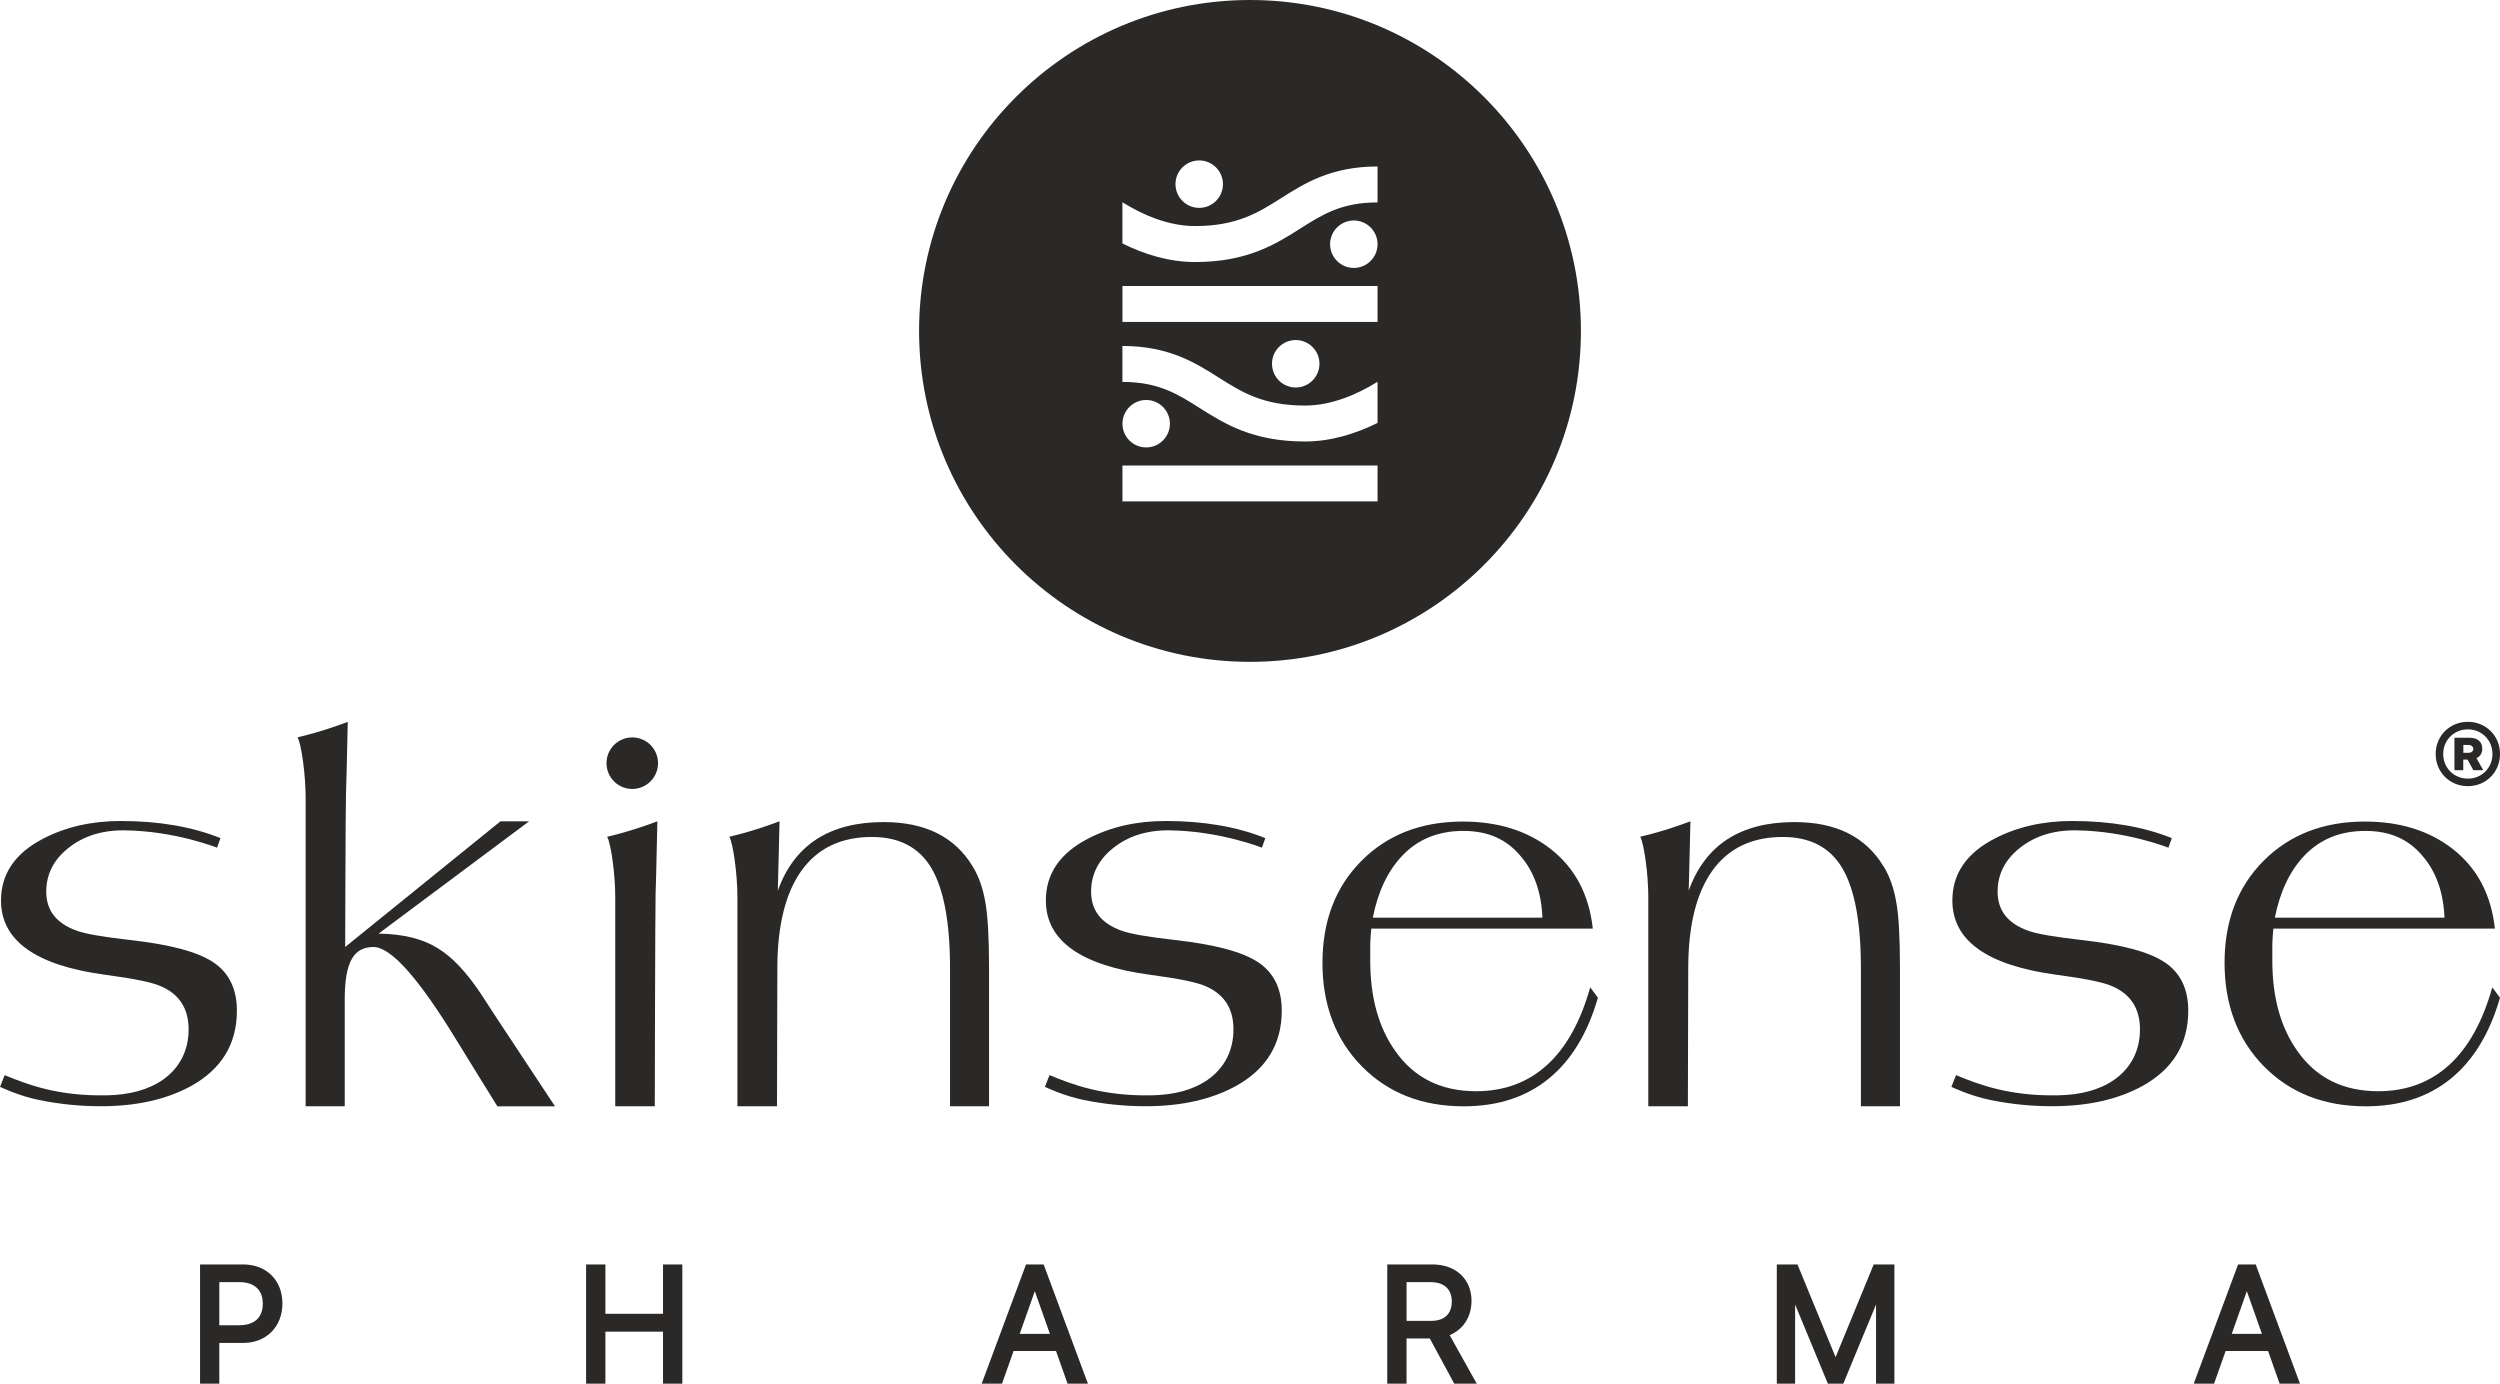 <svg viewBox="0 0 622.72 344.66" xmlns="http://www.w3.org/2000/svg" data-name="Capa 2" id="Capa_2">
  <defs>
    <style>
      .cls-1 {
        fill: #2a2927;
      }
    </style>
  </defs>
  <g data-name="Capa 1" id="Capa_1-2">
    <g>
      <path d="M60.59,314.96h-10.76v29.7h4.8v-10.15h5.96c5.74,0,9.76-4.03,9.76-9.83s-4.01-9.72-9.76-9.72ZM59.68,330.1h-5.05v-10.73h5.05c3.67,0,5.78,1.95,5.78,5.38s-2.11,5.34-5.78,5.34Z" class="cls-1"></path>
      <polygon points="165.15 327.26 150.8 327.26 150.8 314.96 145.99 314.96 145.99 344.66 150.8 344.66 150.8 331.71 165.15 331.71 165.15 344.66 169.96 344.66 169.96 314.96 165.15 314.96 165.15 327.26" class="cls-1"></polygon>
      <path d="M255.57,314.96l-11.05,29.7h5.07l2.88-8.14h10.57l2.88,8.14h5.07l-11.03-29.7h-4.38ZM254,332.25l3.76-10.63,3.76,10.63h-7.53Z" class="cls-1"></path>
      <path d="M366.54,324.07c0-5.45-3.9-9.11-9.7-9.11h-11.29v29.7h4.8v-11.26h5.8l6.09,11.26h5.6l-6.75-12.1c3.37-1.38,5.44-4.56,5.44-8.5ZM356.53,329.01h-6.17v-9.64h6.01c3.33,0,5.25,1.74,5.25,4.81s-1.81,4.83-5.09,4.83Z" class="cls-1"></path>
      <polygon points="457.22 338.05 447.73 314.96 442.58 314.96 442.58 344.66 447.14 344.66 447.14 324.93 455.3 344.66 459.14 344.66 467.3 324.93 467.3 344.66 471.87 344.66 471.87 314.96 466.72 314.96 457.22 338.05" class="cls-1"></polygon>
      <path d="M557.48,314.96l-11.05,29.7h5.07l2.88-8.14h10.57l2.88,8.14h5.07l-11.03-29.7h-4.38ZM555.9,332.25l3.76-10.63,3.76,10.63h-7.53Z" class="cls-1"></path>
      <path d="M119.78,247.53c-3.59-5.38-7.13-9.13-10.63-11.27-3.76-2.39-8.71-3.63-14.85-3.71l37.49-27.97h-7.13l-38.68,31.3s.1-35.15.2-38.03c.21-6.06.36-15.4.44-18.04-3.41,1.28-6.72,2.35-9.92,3.2l-2.59.65c.94,1.54,2.02,9.33,2.02,14.97v76.93h9.74v-26.62c-.01-4.69.58-8.07,1.78-10.11,1.11-1.96,2.9-2.94,5.38-2.94,4.35,0,11.27,7.77,20.74,23.3,3.92,6.4,8.33,13.48,10.12,16.38h14.35s-8.6-13-15.13-22.91c-1.62-2.47-2.73-4.18-3.33-5.12Z" class="cls-1"></path>
      <path d="M313.51,239.77c-3.84-2.63-10.8-4.51-20.87-5.63-6.83-.78-11.27-1.55-13.31-2.33-5.04-1.81-7.55-5.05-7.55-9.71,0-4.31,1.83-7.94,5.51-10.87,3.67-2.93,8.32-4.46,13.95-4.4,12.63.13,23.08,4.32,23.08,4.32l.86-2.38c-7.09-2.85-15.36-4.27-24.84-4.27-7.25,0-13.7,1.47-19.33,4.4-7,3.62-10.5,8.76-10.5,15.4,0,10.01,8.66,16.18,25.99,18.51,7.17.95,11.78,1.9,13.83,2.85,4.61,1.99,6.91,5.57,6.91,10.74s-2.14,9.53-6.4,12.55c-3.76,2.59-8.41,3.77-13.95,3.88-12.14.24-19.71-2.65-25.47-5.03l-1.15,2.92s4.6,2.24,9.72,3.28c5.12,1.04,10.24,1.55,15.36,1.55,8.88,0,16.39-1.68,22.53-5.05,7.6-4.23,11.39-10.48,11.39-18.77,0-5.35-1.92-9.34-5.76-11.97Z" class="cls-1"></path>
      <path d="M59.01,251.74c0-5.35-1.92-9.34-5.76-11.97-3.84-2.63-10.8-4.51-20.87-5.63-6.83-.78-11.27-1.55-13.31-2.33-5.04-1.81-7.55-5.05-7.55-9.71,0-4.31,1.83-7.94,5.51-10.87,3.67-2.93,8.32-4.46,13.95-4.4,12.63.13,23.08,4.32,23.08,4.32l.86-2.38c-7.09-2.85-15.36-4.27-24.84-4.27-7.25,0-13.7,1.47-19.33,4.4-7,3.62-10.5,8.76-10.5,15.4,0,10.01,8.66,16.18,25.99,18.51,7.17.95,11.78,1.9,13.83,2.85,4.61,1.99,6.91,5.57,6.91,10.74s-2.14,9.53-6.4,12.55c-3.76,2.59-8.41,3.77-13.95,3.88-12.14.24-19.71-2.65-25.47-5.03l-1.15,2.92s4.6,2.24,9.72,3.28c5.12,1.04,10.24,1.55,15.36,1.55,8.88,0,16.39-1.68,22.53-5.05,7.6-4.23,11.39-10.48,11.39-18.77Z" class="cls-1"></path>
      <path d="M539.31,239.77c-3.84-2.63-10.8-4.51-20.87-5.63-6.83-.78-11.27-1.55-13.31-2.33-5.04-1.81-7.55-5.05-7.55-9.71,0-4.31,1.83-7.94,5.51-10.87,3.67-2.93,8.32-4.46,13.95-4.4,12.63.13,23.08,4.32,23.08,4.32l.86-2.38c-7.09-2.85-15.36-4.27-24.84-4.27-7.25,0-13.7,1.47-19.33,4.4-7,3.62-10.5,8.76-10.5,15.4,0,10.01,8.66,16.18,25.99,18.51,7.17.95,11.78,1.9,13.83,2.85,4.61,1.99,6.91,5.57,6.91,10.74s-2.14,9.53-6.4,12.55c-3.76,2.59-8.41,3.77-13.95,3.88-12.14.24-19.71-2.65-25.47-5.03l-1.15,2.92s4.6,2.24,9.72,3.28c5.12,1.04,10.24,1.55,15.36,1.55,8.88,0,16.39-1.68,22.53-5.05,7.6-4.23,11.39-10.48,11.39-18.77,0-5.35-1.92-9.34-5.76-11.97Z" class="cls-1"></path>
      <path d="M385.35,265.27c-4.78,4.36-10.67,6.54-17.67,6.54-8.71,0-15.41-3.32-20.1-9.97-4.18-5.87-6.27-13.37-6.27-22.52v-4.4c.08-1.55.17-2.76.26-3.62h55.18c-.94-8.54-4.48-15.18-10.63-19.93-5.81-4.48-13.06-6.73-21.76-6.73-10.33,0-18.73,3.26-25.22,9.77-6.49,6.52-9.73,14.99-9.73,25.43s3.26,19.11,9.79,25.76c6.53,6.64,15,9.97,25.41,9.97,8.45,0,15.49-2.29,21.12-6.86,5.63-4.57,9.73-11.3,12.29-20.19l-1.92-2.59c-2.39,8.54-5.97,14.99-10.75,19.35ZM349.25,213.18c3.92-4.14,9-6.21,15.23-6.21s10.84,2.11,14.34,6.34c3.33,3.88,5.12,8.98,5.38,15.27h-42.25c1.28-6.47,3.71-11.6,7.3-15.4Z" class="cls-1"></path>
      <path d="M610.05,265.27c-4.78,4.36-10.67,6.54-17.67,6.54-8.71,0-15.41-3.32-20.1-9.97-4.18-5.87-6.27-13.37-6.27-22.52v-4.4c.08-1.55.17-2.76.26-3.62h55.18c-.94-8.54-4.48-15.18-10.63-19.93-5.81-4.48-13.06-6.73-21.76-6.73-10.33,0-18.73,3.26-25.22,9.77-6.49,6.52-9.73,14.99-9.73,25.43s3.27,19.11,9.79,25.76c6.53,6.64,15,9.97,25.41,9.97,8.45,0,15.49-2.29,21.12-6.86,5.63-4.57,9.73-11.3,12.29-20.19l-1.92-2.59c-2.39,8.54-5.97,14.99-10.75,19.35ZM573.94,213.18c3.92-4.14,9-6.21,15.23-6.21s10.84,2.11,14.34,6.34c3.33,3.88,5.12,8.98,5.38,15.27h-42.25c1.28-6.47,3.71-11.6,7.3-15.4Z" class="cls-1"></path>
      <path d="M163.1,275.56s.1-50.06.2-52.94c.21-6.06.36-15.4.44-18.04-3.41,1.28-6.72,2.35-9.92,3.2l-2.59.65c.94,1.53,2.02,9.33,2.02,14.97v52.16h9.86Z" class="cls-1"></path>
      <path d="M246.36,275.56v-34.3c0-7.6-.3-13.06-.9-16.39-.6-3.58-1.66-6.61-3.2-9.09-4.44-7.34-11.82-11.01-22.15-11.01-13.5,0-22.28,5.7-26.36,17.07.19-6.05.34-14.72.42-17.26-3.41,1.28-6.72,2.35-9.92,3.2l-2.59.65c.94,1.54,2.02,9.33,2.02,14.97v52.16h9.86s.04-19.21.09-34.51c.03-10.56,2.03-18.63,6.01-24.18,4.01-5.59,9.86-8.39,17.54-8.39,6.83,0,11.78,2.6,14.85,7.81,3.07,5.21,4.61,13.53,4.61,24.96v34.3h9.73Z" class="cls-1"></path>
      <path d="M469.15,215.78c-4.44-7.34-11.82-11.01-22.15-11.01-13.5,0-22.28,5.7-26.36,17.07.19-6.05.34-14.72.42-17.26-3.41,1.28-6.72,2.35-9.92,3.2l-2.59.65c.94,1.54,2.02,9.33,2.02,14.97v52.16h9.86s.04-19.21.09-34.51c.03-10.56,2.03-18.63,6.01-24.18,4.01-5.59,9.86-8.39,17.54-8.39,6.83,0,11.78,2.6,14.85,7.81,3.07,5.21,4.61,13.53,4.61,24.96v34.3h9.73v-34.3c0-7.6-.3-13.06-.9-16.39-.6-3.58-1.66-6.61-3.2-9.09Z" class="cls-1"></path>
      <circle r="6.42" cy="190.1" cx="157.49" class="cls-1"></circle>
      <path d="M614.76,179.8h-.1c-4.46,0-7.96,3.5-7.96,7.96v.1c0,4.46,3.5,7.96,7.96,7.96h.1c4.46,0,7.96-3.5,7.96-7.96v-.1c0-4.46-3.5-7.96-7.96-7.96ZM620.84,187.86c0,3.4-2.69,6.08-6.08,6.08h-.1c-3.4,0-6.08-2.69-6.08-6.08v-.1c0-3.4,2.69-6.08,6.08-6.08h.1c3.4,0,6.08,2.69,6.08,6.08v.1Z" class="cls-1"></path>
      <path d="M618.31,186.55h0c0-1.8-1.17-2.79-3.24-2.79h-3.7v8.09h2.2v-2.64h1.07l1.44,2.64h2.47l-1.68-3c.87-.38,1.44-1.29,1.44-2.3ZM614.83,187.52h-1.24v-1.96h1.22c.75,0,1.25.4,1.25.98s-.48.98-1.24.98Z" class="cls-1"></path>
      <path d="M311.36,164.86c45.52,0,82.43-36.9,82.43-82.43S356.89,0,311.36,0s-82.43,36.91-82.43,82.43,36.91,82.43,82.43,82.43ZM298.71,39.96c3.26,0,5.91,2.65,5.91,5.91s-2.65,5.91-5.91,5.91-5.91-2.65-5.91-5.91,2.65-5.91,5.91-5.91ZM279.59,50.39c5.06,3.14,11.43,5.92,18.09,5.92,10.45,0,15.81-3.39,21.48-6.98,5.82-3.69,12.42-7.86,23.97-7.86v8.95c-8.96,0-13.7,3-19.19,6.48-6.2,3.92-13.22,8.37-26.27,8.37-6.59,0-12.78-1.99-18.09-4.63v-10.24ZM343.13,60.83c0,3.26-2.65,5.91-5.91,5.91s-5.91-2.65-5.91-5.91,2.65-5.91,5.91-5.91,5.91,2.65,5.91,5.91ZM279.59,71.24h63.54v8.95h-63.54v-8.95ZM328.66,90.61c0,3.26-2.65,5.91-5.91,5.91s-5.91-2.65-5.91-5.91,2.65-5.91,5.91-5.91,5.91,2.65,5.91,5.91ZM279.59,86.18c11.55,0,18.15,4.18,23.97,7.86,5.67,3.59,11.03,6.98,21.48,6.98,6.66,0,13.03-2.79,18.09-5.92v10.24c-5.31,2.64-11.5,4.63-18.09,4.63-13.05,0-20.07-4.45-26.27-8.37-5.49-3.47-10.23-6.47-19.19-6.47v-8.95ZM285.5,99.63c3.26,0,5.91,2.65,5.91,5.91s-2.65,5.91-5.91,5.91-5.91-2.65-5.91-5.91,2.65-5.91,5.91-5.91ZM279.59,115.95h63.54v8.95h-63.54v-8.95Z" class="cls-1"></path>
    </g>
  </g>
</svg>